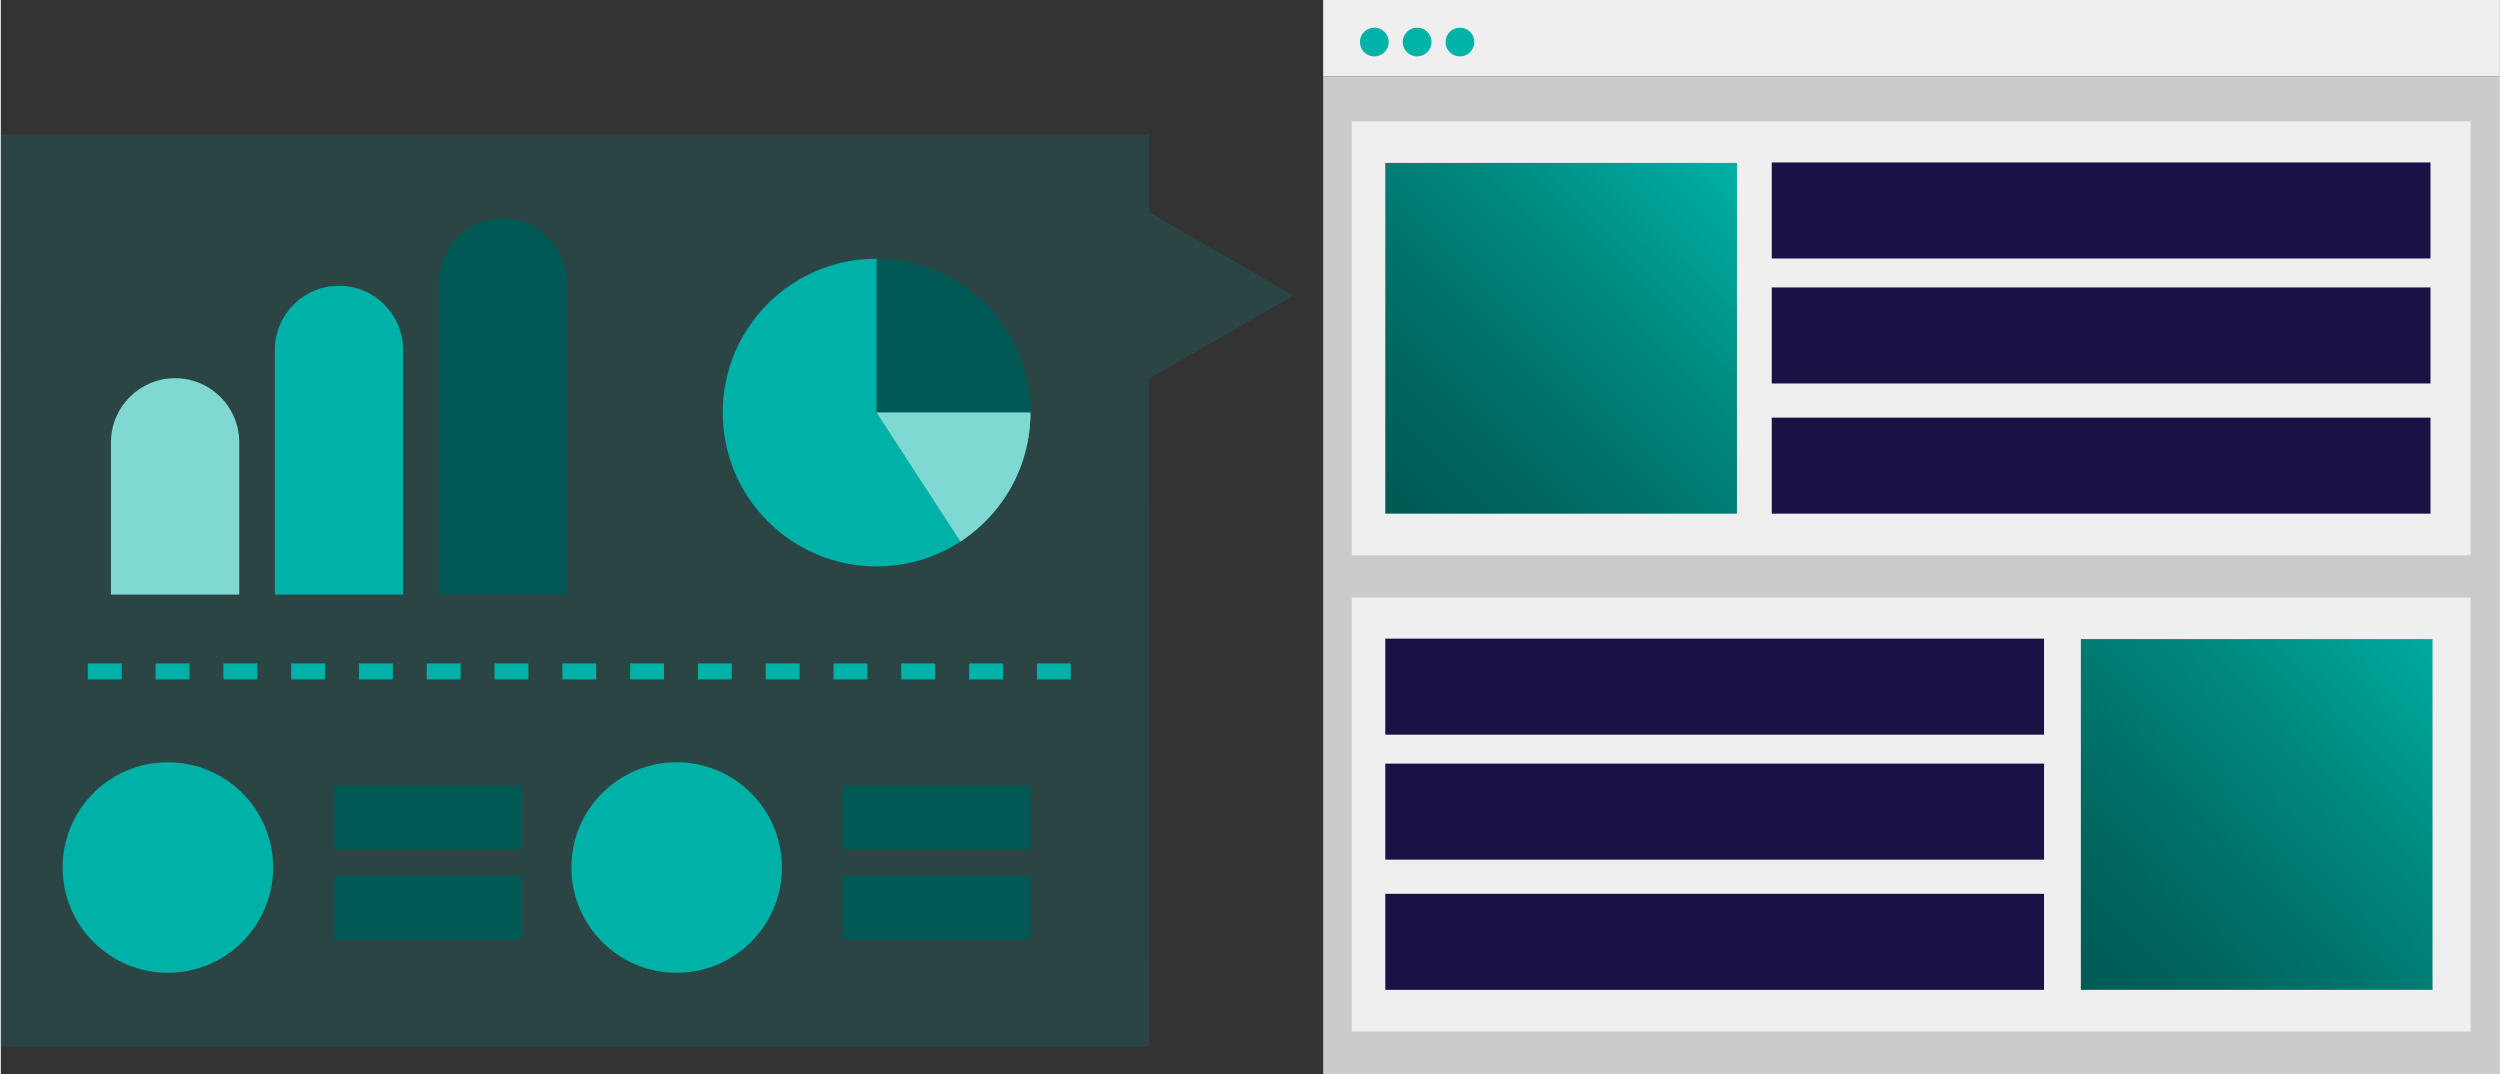 <?xml version="1.0" encoding="UTF-8"?>
<svg xmlns="http://www.w3.org/2000/svg" xmlns:xlink="http://www.w3.org/1999/xlink" id="Layer_2" data-name="Layer 2" viewBox="0 0 384.01 165.11" width="384" height="165">
  <rect x="0" y="0" width="384.01" height="165.11" fill="#333333" stroke="none"/>
  <defs>
    <style>
      .cls-1 {
        fill: url(#linear-gradient);
      }

      .cls-1, .cls-2, .cls-3, .cls-4, .cls-5, .cls-6, .cls-7, .cls-8, .cls-9, .cls-10 {
        stroke-width: 0px;
      }

      .cls-2 {
        opacity: .15;
      }

      .cls-2, .cls-9 {
        fill: #00b1a8;
      }

      .cls-3 {
        fill: url(#linear-gradient-2);
      }

      .cls-4 {
        fill: #1a1245;
      }

      .cls-5 {
        fill: #cbcbcb;
      }

      .cls-6 {
        fill: #80d8d3;
      }

      .cls-7 {
        fill: #efefef;
      }

      .cls-8 {
        fill: #00b3a8;
      }

      .cls-10 {
        fill: #005955;
      }
    </style>
    <linearGradient id="linear-gradient" x1="320.35" y1="150.13" x2="379.37" y2="94.34" gradientUnits="userSpaceOnUse">
      <stop offset="0" stop-color="#005b55"></stop>
      <stop offset=".2" stop-color="#00665f"></stop>
      <stop offset=".55" stop-color="#00847b"></stop>
      <stop offset="1" stop-color="#00b3a8"></stop>
    </linearGradient>
    <linearGradient id="linear-gradient-2" x1="214.92" y1="77.02" x2="267.96" y2="23.73" xlink:href="#linear-gradient"></linearGradient>
  </defs>
  <g id="Layer_1-2" data-name="Layer 1">
    <g>
      <polygon class="cls-2" points="0 20.68 176.5 20.66 176.5 32.62 198.66 45.41 176.5 58.21 176.51 160.86 .02 160.88 0 20.68"></polygon>
      <path class="cls-6" d="m26.79,58.13h0c5.44,0,9.86,4.42,9.86,9.86v23.4h-19.72v-23.4c0-5.44,4.42-9.86,9.86-9.86Z"></path>
      <path class="cls-9" d="m51.98,43.92h0c5.44,0,9.86,4.42,9.86,9.86v37.61h-19.72v-37.61c0-5.44,4.42-9.86,9.86-9.86Z"></path>
      <path class="cls-10" d="m77.18,33.58h0c5.44,0,9.86,4.42,9.86,9.86v47.96h-19.72v-47.96c0-5.44,4.42-9.86,9.86-9.86Z"></path>
      <circle class="cls-10" cx="134.61" cy="63.41" r="23.65"></circle>
      <path class="cls-9" d="m134.61,39.76c-13.06,0-23.65,10.59-23.65,23.65s10.59,23.65,23.65,23.65,23.65-10.59,23.65-23.65h-23.65v-23.65Z"></path>
      <path class="cls-6" d="m134.61,63.41l12.89,19.83c6.48-4.22,10.76-11.52,10.76-19.83h-23.65Z"></path>
      <path class="cls-9" d="m164.46,104.43h-5.21v-2.46h5.21v2.46Zm-10.42,0h-5.21v-2.46h5.21v2.46Zm-10.42,0h-5.21v-2.46h5.21v2.46Zm-10.42,0h-5.21v-2.46h5.21v2.46Zm-10.42,0h-5.21v-2.46h5.21v2.46Zm-10.42,0h-5.21v-2.46h5.21v2.46Zm-10.42,0h-5.21v-2.46h5.21v2.46Zm-10.42,0h-5.21v-2.46h5.21v2.46Zm-10.42,0h-5.21v-2.46h5.21v2.46Zm-10.42,0h-5.21v-2.46h5.21v2.46Zm-10.42,0h-5.21v-2.46h5.21v2.46Zm-10.42,0h-5.21v-2.46h5.21v2.46Zm-10.42,0h-5.21v-2.46h5.21v2.46Zm-10.42,0h-5.21v-2.46h5.21v2.46Zm-10.42,0h-5.21v-2.46h5.21v2.46Z"></path>
      <rect class="cls-10" x="51.16" y="120.73" width="28.9" height="9.78"></rect>
      <rect class="cls-10" x="51.16" y="134.62" width="28.9" height="9.78"></rect>
      <circle class="cls-9" cx="25.68" cy="133.34" r="16.18"></circle>
      <rect class="cls-10" x="129.37" y="120.73" width="28.9" height="9.78"></rect>
      <rect class="cls-10" x="129.37" y="134.62" width="28.9" height="9.78"></rect>
      <circle class="cls-9" cx="103.88" cy="133.34" r="16.18"></circle>
    </g>
    <rect class="cls-7" x="203.25" width="180.76" height="11.72"></rect>
    <circle class="cls-8" cx="211.11" cy="6.46" r="2.21"></circle>
    <circle class="cls-8" cx="217.69" cy="6.46" r="2.21"></circle>
    <circle class="cls-8" cx="224.27" cy="6.46" r="2.21"></circle>
    <rect class="cls-5" x="203.25" y="11.72" width="180.76" height="153.39"></rect>
    <g>
      <rect class="cls-7" x="207.65" y="91.83" width="171.96" height="66.71"></rect>
      <rect class="cls-4" x="212.8" y="98.16" width="101.25" height="14.76"></rect>
      <rect class="cls-4" x="212.8" y="117.37" width="101.25" height="14.76"></rect>
      <rect class="cls-4" x="212.8" y="137.38" width="101.25" height="14.76"></rect>
      <rect class="cls-1" x="319.71" y="98.23" width="54.05" height="53.91"></rect>
    </g>
    <g>
      <rect class="cls-7" x="207.65" y="18.64" width="171.96" height="66.71"></rect>
      <rect class="cls-4" x="272.2" y="24.97" width="101.25" height="14.76"></rect>
      <rect class="cls-4" x="272.2" y="44.18" width="101.25" height="14.76"></rect>
      <rect class="cls-4" x="272.2" y="64.19" width="101.25" height="14.76"></rect>
      <rect class="cls-3" x="212.8" y="25.04" width="54.05" height="53.91"></rect>
    </g>
  </g>
</svg>
